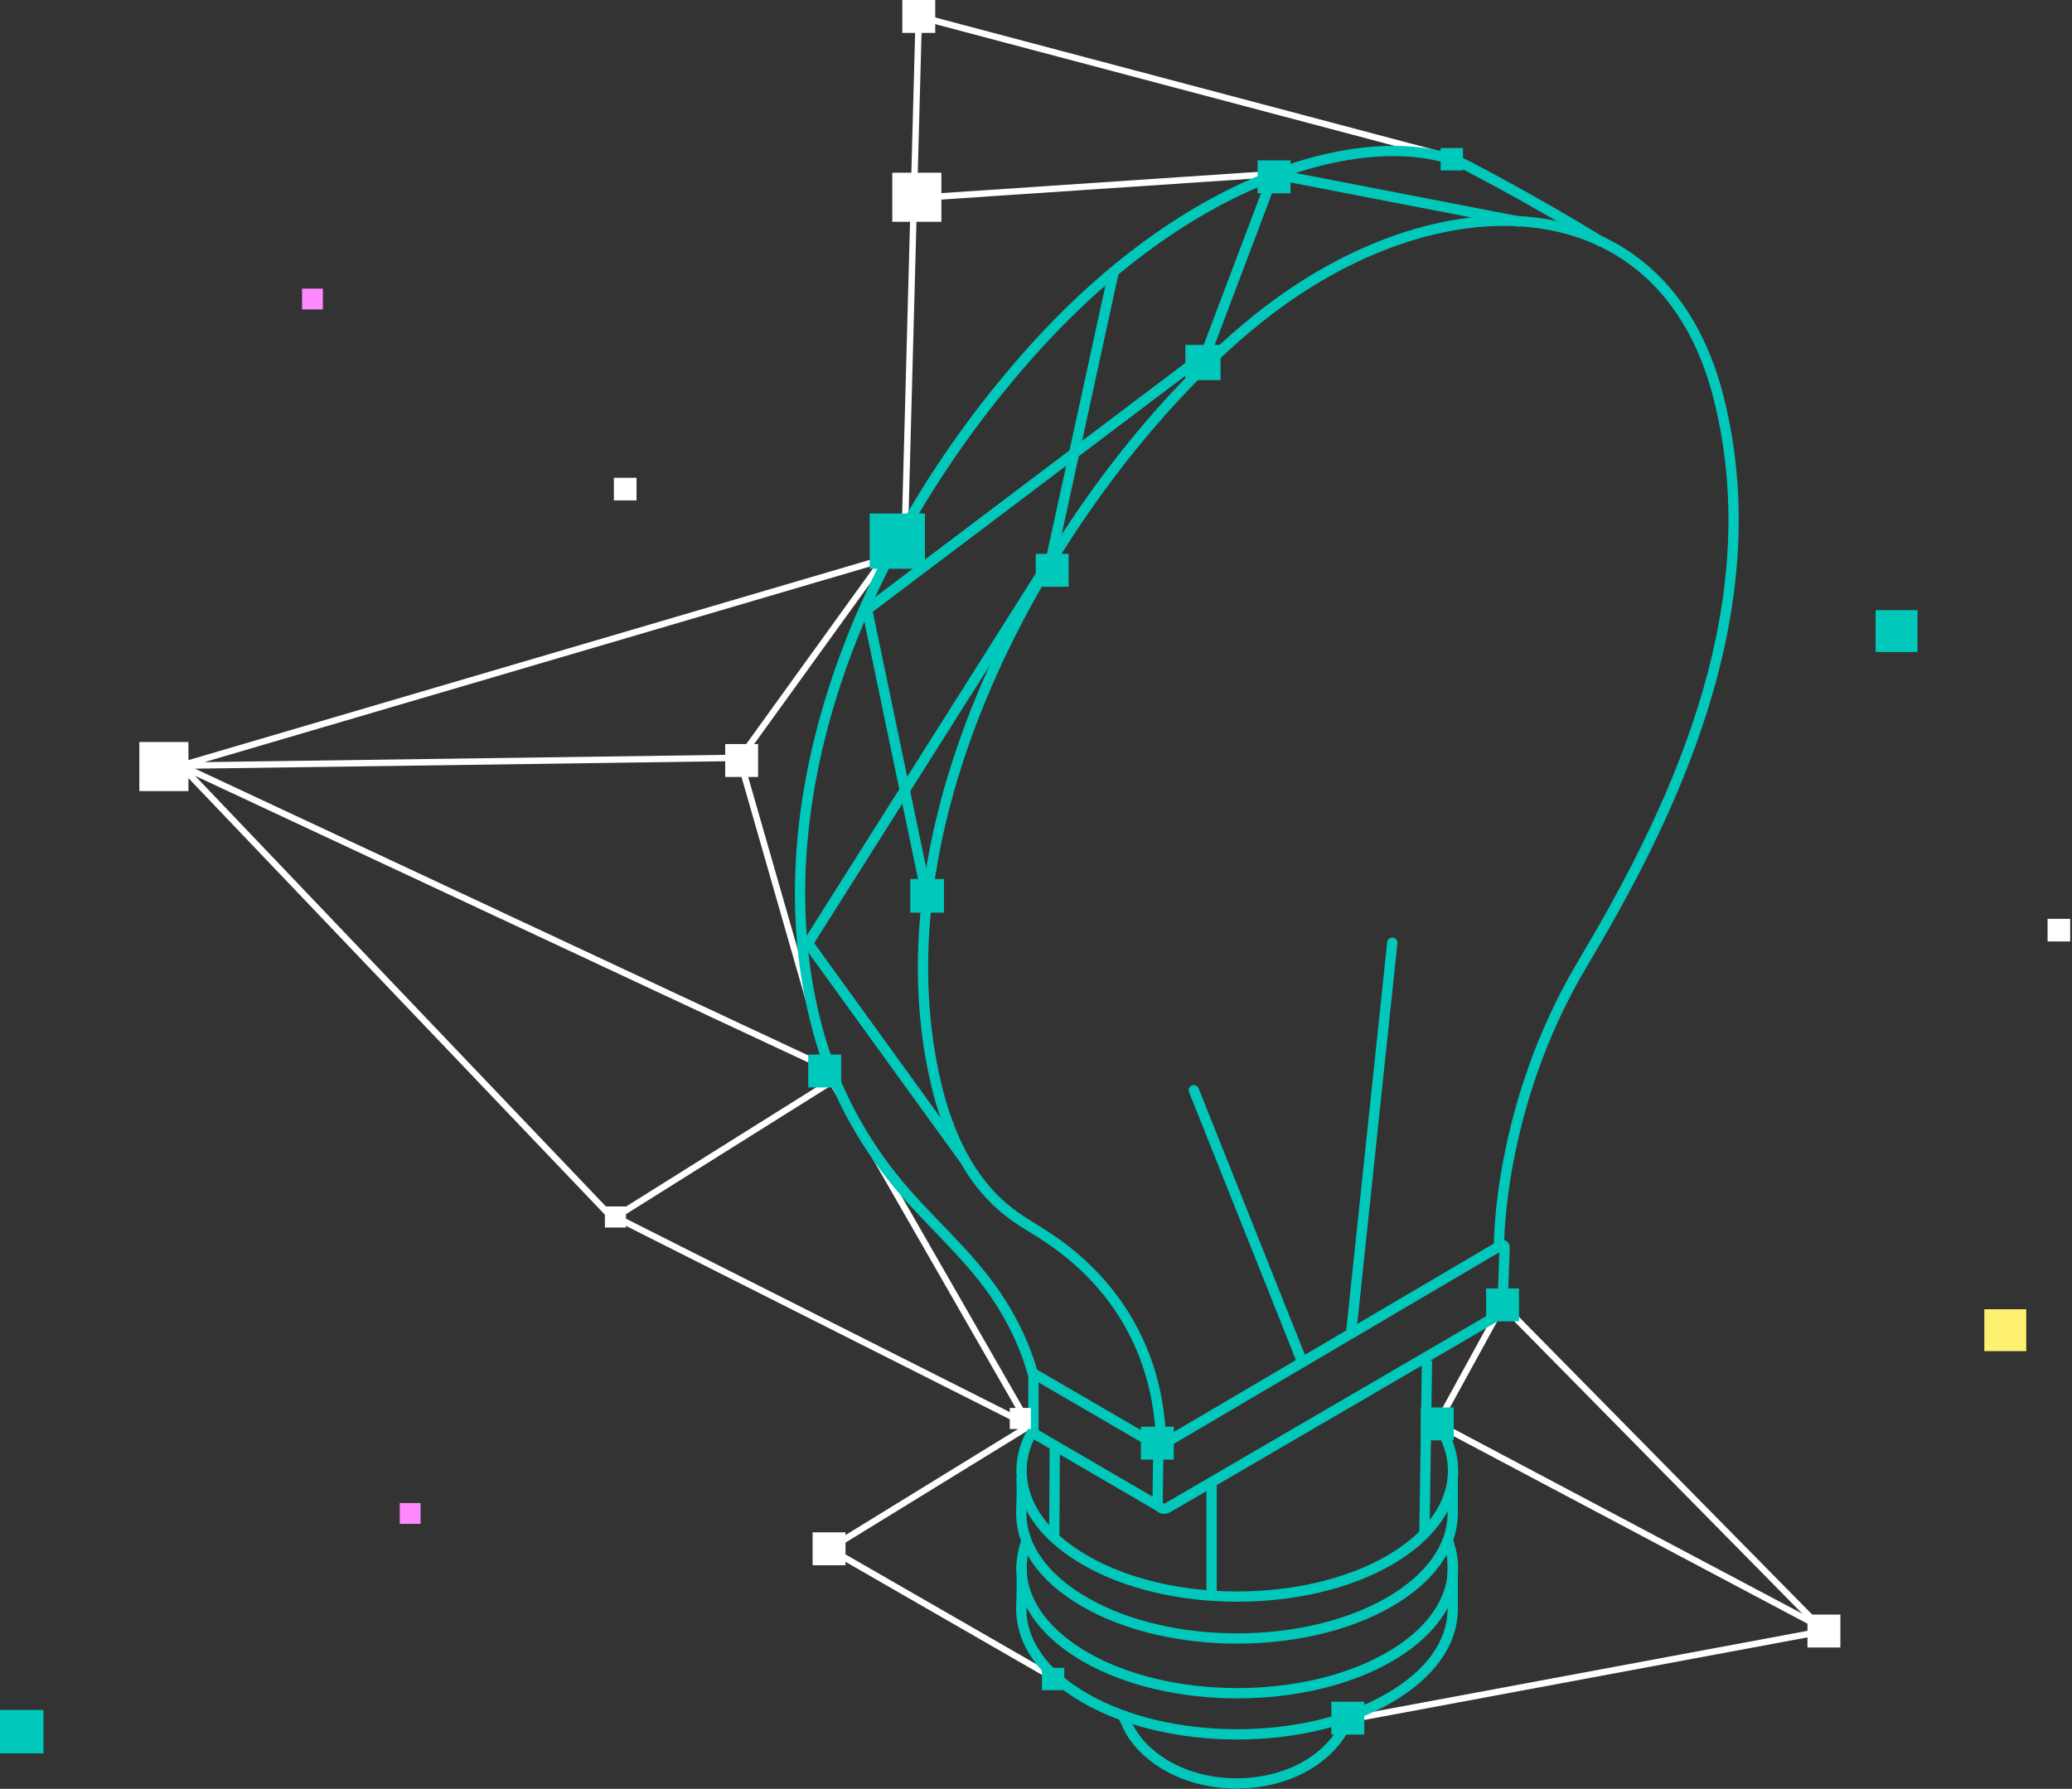 <svg xmlns:xlink="http://www.w3.org/1999/xlink" xmlns:inkscape="http://www.inkscape.org/namespaces/inkscape" xmlns:sodipodi="http://sodipodi.sourceforge.net/DTD/sodipodi-0.dtd" xmlns="http://www.w3.org/2000/svg" xmlns:svg="http://www.w3.org/2000/svg" version="1.1" x="0px" y="0px" viewBox="0 0 806 696" xml:space="preserve" id="svg202" sodipodi:docname="LDW-Data-Icons-Transparent_3Crop.svg" width="806" height="696" inkscape:version="1.2.2 (1:1.2.2+202212051552+b0a8486541)"><rect x="0" y="0" width="806" height="696" fill="#333333" stroke="none"/><defs id="defs206"/><sodipodi:namedview id="namedview204" pagecolor="#505050" bordercolor="#ffffff" borderopacity="1" inkscape:showpageshadow="0" inkscape:pageopacity="0" inkscape:pagecheckerboard="1" inkscape:deskcolor="#505050" showgrid="false" inkscape:zoom="0.90972222" inkscape:cx="616.12214" inkscape:cy="450.1374" inkscape:window-width="2560" inkscape:window-height="1016" inkscape:window-x="0" inkscape:window-y="27" inkscape:window-maximized="1" inkscape:current-layer="svg202"/>
<style type="text/css" id="style2">
	.st0{display:none;}
	.st1{display:inline;fill:#1C2434;}
	.st2{fill:none;stroke:#FFFFFF;stroke-width:2.5;stroke-miterlimit:10;}
	.st3{fill:none;stroke:#FFFFFF;stroke-width:1.5;stroke-miterlimit:10;}
	.st4{fill:#FFFFFF;}
	.st5{fill:#00C8BA;}
	.st6{fill:none;stroke:#00C8BA;stroke-width:4;stroke-miterlimit:10;}
	.st7{fill:none;stroke:#00C8BA;stroke-width:2.936;stroke-miterlimit:10;}
	.st8{fill:#FFF170;}
	.st9{fill:#FF89FE;}
	.st10{fill:none;stroke:#FFFFFF;stroke-width:1.75;stroke-miterlimit:10;}
	.st11{fill:none;stroke:#FFFFFF;stroke-width:2;stroke-miterlimit:10;}
	.st12{fill:none;stroke:#00C8BA;stroke-width:3.5;stroke-miterlimit:10;}
	.st13{fill:#1C2434;stroke:#00C8BA;stroke-width:4;stroke-miterlimit:10;}
	.st14{opacity:0.5;}
	.st15{fill:none;stroke:#00C8BA;stroke-width:2.772;stroke-miterlimit:10;}
	.st16{fill:none;stroke:#5BB9BE;stroke-width:2;stroke-miterlimit:10;}
	.st17{fill:none;stroke:#00C8BA;stroke-width:2;stroke-miterlimit:10;}
	.st18{fill:#1B2433;stroke:#00C8BA;stroke-miterlimit:10;}
	.st19{fill:none;stroke:#00C8BA;stroke-width:2.047;stroke-miterlimit:10;}
	.st20{fill-rule:evenodd;clip-rule:evenodd;fill:none;stroke:#00C8BA;stroke-width:2;stroke-miterlimit:10;}
	.st21{fill-rule:evenodd;clip-rule:evenodd;fill:none;stroke:#00C8BA;stroke-width:4;stroke-miterlimit:10;}
	.st22{fill:none;stroke:#FFFFFF;stroke-width:2.065;stroke-miterlimit:10;}
	.st23{fill:none;stroke:#FFFFFF;stroke-width:2.85;stroke-miterlimit:10;}
	.st24{enable-background:new    ;}
	.st25{fill:none;stroke:#00C8BA;stroke-width:1.835;stroke-miterlimit:10;}
	.st26{fill:none;stroke:#00C8BA;stroke-width:4.601;stroke-miterlimit:10;}
	.st27{fill:none;stroke:#00C8BA;stroke-width:4;stroke-linecap:round;stroke-miterlimit:10;}
</style>
<g id="Background" class="st0">
	<rect x="-0.4" class="st1" width="1441.3" height="900" id="rect4" y="0"/>
</g>
<g id="Artwork" transform="translate(-279.4,-89.9)">
	<g id="g9">
		<rect x="1009" y="327.3" class="st5" width="16.3" height="16.3" id="rect7"/>
	</g>
	<g id="g13">
		<rect x="434.9" y="674.7" class="st9" width="8.1" height="8.1" id="rect11"/>
	</g>
	<g id="g17">
		<rect x="396.9" y="202.2" class="st9" width="8.1" height="8.1" id="rect15"/>
	</g>
	<g id="g21">
		<rect x="279.4" y="755.2" class="st5" width="16.9" height="16.9" id="rect19"/>
	</g>
	<g id="g25">
		<rect x="1051.3" y="599.3" class="st8" width="16.3" height="16.3" id="rect23"/>
	</g>
	<g id="g29">
		<rect x="518.2" y="275.8" class="st4" width="8.8" height="8.8" id="rect27"/>
	</g>
	<g id="g33">
		<rect x="1075.9" y="447.4" class="st4" width="8.8" height="8.8" id="rect31"/>
	</g>
	<g id="g199">
		<g id="g117">
			<polygon class="st2" points="679.9,644.6 518.8,563.4 603,510.6 " id="polygon35"/>
			<polyline class="st2" points="564.3,384.8 349.8,387.8 627.4,306.2    " id="polyline37"/>
			<polyline class="st2" points="518.8,565 349.8,387.8 601.7,505.6 567.1,385.1 564.3,384.8    " id="polyline39"/>
			<line class="st2" x1="567.1" y1="385.1" x2="624.4" y2="305.7" id="line41"/>
			<polyline class="st2" points="988.1,723.2 838.5,643.9 863.9,597.6    " id="polyline43"/>
			<polyline class="st2" points="803.8,759 988.9,724.5 863.9,597.6    " id="polyline45"/>
			<polyline class="st2" points="679.9,644.6 602,692.5 688,742    " id="polyline47"/>
			<line class="st2" x1="636.6" y1="166.9" x2="774.9" y2="157.6" id="line49"/>
			<polyline class="st2" points="631.5,293 636.8,96.3 844.3,151.3    " id="polyline51"/>
			<g id="g115">
				<g id="g109">
					<polyline class="st6" points="870.9,176.2 774.9,157.6 746.1,233.8      " id="polyline53"/>
					<polyline class="st6" points="749.1,227.1 616.7,327.1 640.3,440.3      " id="polyline55"/>
					<line class="st6" x1="688.5" y1="306.3" x2="712.7" y2="195.3" id="line57"/>
					<g id="g105">
						<g id="g63">
							<g id="g61">
								<path class="st6" d="m 681,646.8 c -3.9,6.8 -5.1,14.1 -3.6,21.4 2.3,11 10.7,21 24.2,28.8 16.3,9.4 37.7,14.1 59.1,14.1 21.4,0 42.8,-4.7 59.1,-14.1 13.3,-7.7 21.6,-17.5 24.1,-28.3 1.9,-8.4 0.1,-17 -5.3,-24.8 l -4.8,-6.4" id="path59"/>
							</g>
						</g>
						<g id="g69">
							<g id="g67">
								<path class="st6" d="m 844.5,664.8 c 0,0 0,1.6 0,13.8 0,13.2 -8.8,25.5 -24.8,34.7 -16.3,9.4 -37.7,14.1 -59.1,14.1 -21.4,0 -42.8,-4.7 -59.1,-14.1 -16.5,-9.5 -25.3,-22.2 -24.8,-35.7 0.4,-10.9 0,-12.5 0,-12.6" id="path65"/>
							</g>
						</g>
						<g id="g77">
							<g id="g75">
								<g id="g73">
									<path class="st6" d="m 842.6,689.3 c 6.2,16.5 -2.3,33.5 -22.8,45.3 -16.3,9.4 -37.7,14.1 -59.1,14.1 -21.4,0 -42.8,-4.7 -59.1,-14.1 -20.5,-11.9 -29.1,-28.8 -22.8,-45.3" id="path71"/>
								</g>
							</g>
						</g>
						<g id="g83">
							<g id="g81">
								<path class="st6" d="m 844.5,696.9 c 0,0 0,6.7 0,19 0,13.2 -8.8,25.5 -24.8,34.7 -16.3,9.4 -37.7,14.1 -59.1,14.1 -21.4,0 -42.8,-4.7 -59.1,-14.1 -16.5,-9.5 -25.3,-22.2 -24.8,-35.8 0.4,-11.7 0,-16.1 0,-16.1" id="path79"/>
							</g>
						</g>
						<g id="g89">
							<g id="g87">
								<path class="st6" d="m 715.7,756.4 1.6,3.3 c 2.2,5.4 6,10.1 11.3,14.1 8.8,6.7 20.3,10 31.8,10 11.5,0 23.1,-3.3 31.8,-10 5.4,-4.1 9.4,-9.3 11.6,-14.9 l 0.7,-2" id="path85"/>
							</g>
						</g>
						<path class="st6" d="m 730,652.9 133.3,-78.5 c 0.6,-0.4 1.4,0.1 1.4,0.8 l -0.8,22.3 c -0.1,2 -1.1,3.7 -2.8,4.7 l -127.6,74.4 c -1.7,1 -3.8,-0.3 -3.8,-2.2 z" id="path91"/>
						<line class="st6" x1="750.7" y1="709.3" x2="750.7" y2="667.6" id="line93"/>
						<line class="st6" x1="834.5" y1="619.3" x2="833.5" y2="686.1" id="line95"/>
						<path class="st6" d="m 730.1,675.9 -48.7,-28.4 v -22.4 c 0,-0.3 0.4,-0.6 0.7,-0.4 l 48.1,28" id="path97"/>
						<line class="st6" x1="689.5" y1="688.3" x2="689.7" y2="652.1" id="line99"/>
						<path class="st6" d="m 862.5,574.6 c 0,0 -0.5,-54.3 32.3,-109.4 32.8,-55.1 74.5,-136.3 53.1,-220.7 -21.4,-84.4 -108.9,-86.4 -178.3,-31.3 -69.4,55.1 -152.9,185 -126,298.7 9.5,39.6 28.9,50.3 36.4,55.1 7.5,4.8 49.9,27.3 51.1,85.2" id="path101"/>
						<path class="st6" d="m 902.6,184.2 c 0,0 -20.5,-13 -51.5,-29.3 -31,-16.3 -104.3,-3.8 -172.9,74.5 -68.6,78.3 -104.7,180.1 -79.6,265.1 5.7,19.3 15.3,37.4 27.8,53.2 12.6,16 28.9,29.1 40.4,46.1 6.5,9.6 11.6,20.2 14.6,31.4" id="path103"/>
					</g>
					<polyline class="st6" points="654.4,540.8 593.7,456.9 685.8,311.2      " id="polyline107"/>
				</g>
				<line class="st27" x1="785.4" y1="618.4" x2="743.8" y2="514.1" id="line111"/>
				<line class="st27" x1="805" y1="608.3" x2="821" y2="456.7" id="line113"/>
			</g>
		</g>
		<g id="g121">
			<rect x="333.6" y="378.6" class="st4" width="19.1" height="19.1" id="rect119"/>
		</g>
		<g id="g125">
			<rect x="626.5" y="157.1" class="st4" width="19.1" height="19.1" id="rect123"/>
		</g>
		<g id="g129">
			<rect x="514.7" y="559.3" class="st4" width="8.2" height="8.2" id="rect127"/>
		</g>
		<g id="g133">
			<rect x="672.2" y="637.7" class="st4" width="8.2" height="8.2" id="rect131"/>
		</g>
		<g id="g137">
			<rect x="595.5" y="686.1" class="st4" width="12.8" height="12.8" id="rect135"/>
		</g>
		<g id="g141">
			<rect x="982.5" y="718.1" class="st4" width="12.8" height="12.8" id="rect139"/>
		</g>
		<g id="g145">
			<rect x="630.4" y="89.9" class="st4" width="12.8" height="12.8" id="rect143"/>
		</g>
		<g id="g149">
			<rect x="561.5" y="379.4" class="st4" width="12.8" height="12.8" id="rect147"/>
		</g>
		<g id="g153">
			<rect x="593.8" y="500.2" class="st5" width="12.8" height="12.8" id="rect151"/>
		</g>
		<g id="g157">
			<rect x="617.7" y="289.7" class="st5" width="21.5" height="21.5" id="rect155"/>
		</g>
		<g id="g161">
			<rect x="723.2" y="645" class="st5" width="12.8" height="12.8" id="rect159"/>
		</g>
		<g id="g165">
			<rect x="797.3" y="752" class="st5" width="12.8" height="12.8" id="rect163"/>
		</g>
		<g id="g169">
			<rect x="832.1" y="637.5" class="st5" width="12.8" height="12.8" id="rect167"/>
		</g>
		<g id="g173">
			<rect x="857.5" y="591.2" class="st5" width="12.8" height="12.8" id="rect171"/>
		</g>
		<g id="g177">
			<rect x="768.6" y="152.3" class="st5" width="12.8" height="12.8" id="rect175"/>
		</g>
		<g id="g181">
			<rect x="682.3" y="305.4" class="st5" width="12.8" height="12.8" id="rect179"/>
		</g>
		<g id="g185">
			<rect x="839.8" y="147.5" class="st5" width="8.7" height="8.7" id="rect183"/>
		</g>
		<g id="g189">
			<rect x="740.5" y="224.1" class="st5" width="13.7" height="13.7" id="rect187"/>
		</g>
		<g id="g193">
			<rect x="633.5" y="431.9" class="st5" width="13.1" height="13.1" id="rect191"/>
		</g>
		<g id="g197">
			<rect x="684.7" y="738.8" class="st5" width="8.7" height="8.7" id="rect195"/>
		</g>
	</g>
</g>
</svg>